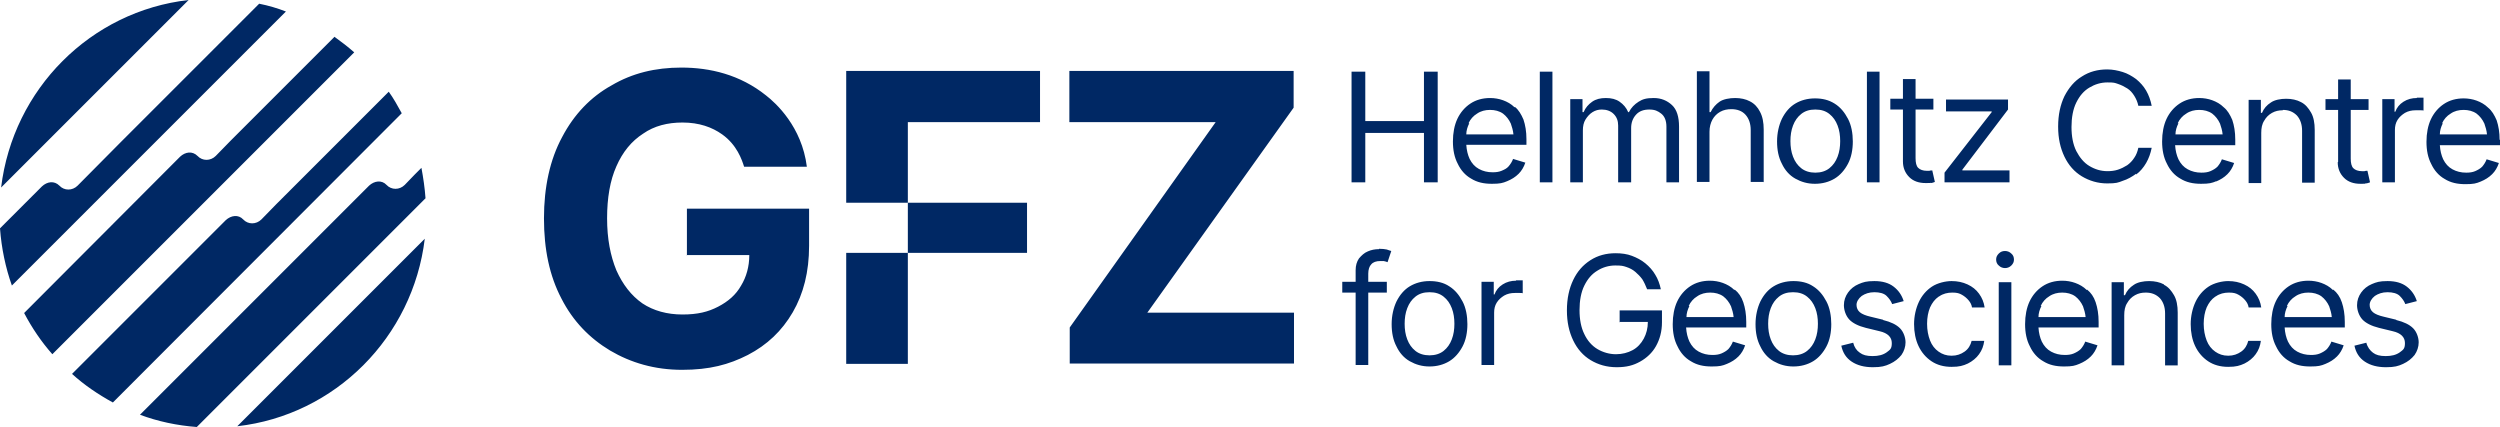 <svg xmlns="http://www.w3.org/2000/svg" viewBox="0 0 673.3 115"><path d="M.3 50.5 50.8 0C24.4 3 3.5 24 .3 50.5Zm114.1 13.8-50.5 50.5c26.4-3 47.3-24 50.5-50.5zM69.8 1 32.5 38.3 20.9 50c-1.4 1.4-3.6 1.4-4.9 0-1.4-1.4-3.3-1.1-4.7.2L0 61.5c.4 5.4 1.5 10.6 3.2 15.4L77 3.1c-2.3-.9-4.7-1.6-7.2-2.1Zm20.3 8.9-28 28-4 4.1c-1.4 1.4-3.6 1.4-4.9 0-1.4-1.4-3.3-1.1-4.7.2l-42 42.1c2.1 4 4.6 7.7 7.6 11.1l81.3-81.3c-1.7-1.5-3.4-2.8-5.2-4.1Zm14.6 14.8L74.4 55l-4 4.1c-1.4 1.4-3.6 1.4-4.9 0-1.3-1.4-3.3-1.1-4.7.2l-41.4 41.4c3.3 3 7 5.5 11 7.7l77.8-77.9c-1.1-2-2.2-4-3.5-5.8zm7 22.3-2.7 2.8c-1.4 1.4-3.6 1.4-4.9 0-1.3-1.4-3.3-1.1-4.7.2l-61.7 61.7c4.8 1.8 10 2.9 15.3 3.3l61.6-61.6c-.2-2.8-.6-5.5-1.1-8.2l-1.9 1.9zm236.7-18v-9.9H288v13.8h39.4l-39.3 55.3v9.7h60.4V84.2H309ZM227.9 68.1h16.6V98h-16.6zm16.6-13.5h32.1v13.5h-32.1zm-16.6 0h16.6V32.9h35.6V19.1h-52.2zm-43 14.1h16.9c0 3.1-.8 5.9-2.2 8.2-1.4 2.5-3.5 4.3-6.2 5.7-2.7 1.4-5.5 2.1-9.6 2.1s-7.8-1-10.8-3c-3-2.1-5.3-5.1-7-8.9-1.6-3.9-2.5-8.5-2.5-14s.8-10.2 2.5-14c1.7-3.9 4.1-6.8 7.2-8.8 3-2.1 6.6-3 10.6-3 4.504 0 7.995 1.268 10.7 3.2 3.967 2.834 5.294 6.782 5.9 8.7h16.9c-1.35-10.803-8.379-17.17-11-19.2-6.998-5.599-15.065-7.5-22.8-7.5-7 0-13.2 1.5-18.8 4.8-5.6 3.1-10.1 7.8-13.3 13.9-3.3 6.1-4.9 13.5-4.9 21.9 0 8.4 1.5 15.5 4.7 21.6 3.1 6.1 7.6 10.7 13.1 14 5.6 3.3 12 5.2 19.4 5.2 7.4 0 12.6-1.4 17.7-4 5.2-2.7 9.2-6.5 12.1-11.5 2.9-5 4.4-10.9 4.4-17.9v-10H185v12.6Zm182.8-32.9h15.8v13.3h3.7V19.3h-3.7v13.3h-15.8V19.3H364v29.8h3.7zm40.2-6.9c-.9-.9-2-1.5-3.1-1.9-1.1-.4-2.3-.6-3.5-.6-2 0-3.8.5-5.3 1.5s-2.7 2.4-3.5 4.1c-.8 1.7-1.2 3.8-1.2 6.1s.4 4.3 1.3 6c.8 1.7 2 3.1 3.6 4 1.6 1 3.4 1.4 5.6 1.4 2.2 0 2.9-.2 4.1-.7 1.2-.5 2.2-1.1 3.1-2 .8-.8 1.4-1.8 1.8-3l-3.3-1c-.3.8-.7 1.4-1.2 2-.5.6-1.2.9-1.9 1.2-.7.3-1.5.4-2.4.4-1.4 0-2.6-.3-3.7-.9-1.1-.6-1.9-1.5-2.5-2.7-.5-1.1-.8-2.3-.9-3.8h16.2v-1.5c0-2.1-.3-3.8-.8-5.3-.6-1.4-1.3-2.6-2.3-3.4zm-12.4 4.3c.5-1.1 1.3-2 2.3-2.6 1-.7 2.2-1 3.5-1 1.3 0 2.5.3 3.5 1 .9.7 1.6 1.6 2.1 2.7.3.9.6 1.8.7 2.9h-12.7c0-1 .3-2 .8-3zm19.2-13.9h3.4v29.8h-3.4zm37.5 29.8v-15c0-2.6-.6-4.6-1.9-5.8-1.3-1.2-2.9-1.9-4.9-1.9-2 0-3 .3-4.1 1-1.1.7-2 1.6-2.6 2.8h-.2c-.5-1.2-1.3-2.1-2.3-2.8-1-.7-2.2-1-3.7-1s-2.7.3-3.7 1-1.8 1.6-2.3 2.8h-.3v-3.5h-3.3v22.4h3.4v-14c0-1.1.2-2.1.7-2.9.5-.8 1.1-1.5 1.9-2 .8-.5 1.6-.7 2.5-.7 1.3 0 2.4.4 3.2 1.2.8.8 1.2 1.8 1.2 3.1v15.3h3.5V34.5c0-1.4.4-2.6 1.3-3.6s2.1-1.4 3.6-1.4 2.3.4 3.2 1.1c.9.7 1.4 1.9 1.4 3.5v15zm22.8 0V34.9c0-1.9-.3-3.5-1-4.8-.6-1.2-1.5-2.2-2.7-2.8-1.1-.6-2.5-.9-4-.9s-3.2.3-4.2 1-1.8 1.6-2.4 2.8h-.3v-11H457V49h3.4V35.5c0-1.3.3-2.4.8-3.3.5-.9 1.2-1.6 2.1-2.1.9-.5 1.9-.7 3-.7 1.6 0 2.9.5 3.8 1.5.9 1 1.4 2.4 1.4 4.1v14h3.4zm22.7-5c.9-1.7 1.3-3.8 1.3-6s-.4-4.4-1.3-6.1c-.9-1.7-2-3.1-3.6-4.1-1.6-1-3.3-1.4-5.3-1.4s-3.8.5-5.3 1.4c-1.5.9-2.7 2.3-3.6 4.1-.8 1.7-1.3 3.8-1.3 6.1s.4 4.3 1.3 6c.8 1.7 2 3.1 3.6 4 1.6.9 3.3 1.4 5.3 1.4s3.8-.5 5.3-1.4c1.5-.9 2.7-2.3 3.6-4zm-2.8-1.9c-.5 1.3-1.2 2.3-2.2 3.1-1 .8-2.3 1.2-3.8 1.2s-2.8-.4-3.8-1.2c-1-.8-1.7-1.8-2.2-3.1-.5-1.3-.7-2.7-.7-4.2s.2-2.9.7-4.2c.5-1.3 1.2-2.3 2.2-3.1 1-.8 2.2-1.2 3.8-1.2 1.6 0 2.8.4 3.8 1.2 1 .8 1.7 1.8 2.2 3.1.5 1.3.7 2.7.7 4.2s-.2 2.9-.7 4.2zm7.9-22.9h3.4v29.8h-3.4zm17.1 30c.5 0 .9-.2 1.2-.3l-.7-3.1c-.3 0-.6 0-.8.1h-.7c-1 0-1.8-.3-2.3-.8-.5-.5-.7-1.4-.7-2.6V29.5h4.8v-2.9h-4.8v-5.3h-3.4v5.3h-3.4v2.9h3.4v14c0 1.7.6 3.1 1.7 4.2s2.6 1.6 4.4 1.6c1.8 0 .9 0 1.4-.1zm21.3-3.4h-12.7v-.2l12.3-16.2v-2.7h-16.7V30h12.3v.2l-12.7 16.3v2.6h17.5zm34.1 1.1c1.1-.8 2-1.9 2.7-3.1.7-1.2 1.2-2.6 1.5-4.1h-3.6c-.2 1-.6 2-1.1 2.7-.5.8-1.2 1.5-1.9 2-.8.5-1.6.9-2.5 1.2-.9.3-1.9.4-2.8.4-1.8 0-3.4-.5-4.9-1.4-1.5-.9-2.6-2.3-3.5-4-.9-1.8-1.3-4-1.3-6.5s.4-4.8 1.3-6.6c.9-1.8 2-3.1 3.5-4 1.5-.9 3.1-1.4 4.9-1.4 1.8 0 1.9.1 2.8.4.9.3 1.7.7 2.5 1.2s1.4 1.2 1.9 2 .9 1.7 1.1 2.7h3.6c-.3-1.5-.8-2.9-1.5-4.1-.7-1.2-1.6-2.2-2.7-3.1-1.1-.8-2.3-1.5-3.6-1.9-1.3-.4-2.7-.7-4.2-.7-2.5 0-4.8.6-6.8 1.9-2 1.2-3.5 3-4.7 5.3-1.1 2.3-1.7 5-1.7 8.2 0 3.2.6 5.8 1.7 8.1s2.7 4.1 4.7 5.3c2 1.2 4.3 1.9 6.8 1.9s2.9-.2 4.2-.7c1.3-.4 2.5-1.1 3.6-1.9zm21.5 1.9c1.2-.5 2.2-1.1 3.1-2 .8-.8 1.4-1.8 1.8-3l-3.3-1c-.3.8-.7 1.4-1.2 2-.5.5-1.2.9-1.9 1.2-.7.3-1.5.4-2.4.4-1.4 0-2.6-.3-3.7-.9-1.1-.6-1.9-1.5-2.5-2.7-.5-1.1-.8-2.3-.9-3.8H602v-1.5c0-2.1-.3-3.8-.8-5.3-.6-1.4-1.3-2.6-2.3-3.4-.9-.9-2-1.5-3.1-1.9-1.1-.4-2.3-.6-3.5-.6-2 0-3.8.5-5.3 1.5s-2.7 2.4-3.5 4.1c-.8 1.7-1.2 3.8-1.2 6.1s.4 4.3 1.3 6c.8 1.7 2 3.1 3.6 4 1.6 1 3.4 1.4 5.6 1.4 2.2 0 2.9-.2 4.1-.7zm-10.3-15.7c.5-1.1 1.3-2 2.3-2.6 1-.7 2.2-1 3.5-1 1.3 0 2.5.3 3.5 1 .9.7 1.6 1.6 2.1 2.7.3.9.6 1.8.7 2.9h-12.7c0-1 .3-2 .8-3zm28.3-3.6c1.6 0 2.8.5 3.8 1.5.9 1 1.4 2.4 1.4 4.1v14h3.4V35c0-1.9-.3-3.5-1-4.7-.7-1.2-1.5-2.2-2.7-2.8-1.1-.6-2.5-.9-4-.9s-3.1.3-4.1 1c-1.1.7-1.9 1.6-2.4 2.8h-.3v-3.5h-3.3v22.4h3.4V35.8c0-1.3.2-2.4.8-3.3.5-.9 1.2-1.6 2.1-2.1.9-.5 1.8-.7 2.9-.7zm14.8 14.1c0 1.7.6 3.1 1.7 4.2s2.6 1.6 4.4 1.6c1.8 0 .9 0 1.4-.1.5 0 .9-.2 1.2-.3l-.7-3.1c-.3 0-.6 0-.8.1h-.7c-1 0-1.8-.3-2.3-.8-.5-.5-.7-1.4-.7-2.6V29.6h4.8v-2.9h-4.8v-5.3h-3.4v5.3h-3.4v2.9h3.4v14zm21.3-17.3c-1.3 0-2.5.3-3.6 1s-1.8 1.6-2.2 2.7h-.2v-3.4h-3.3v22.4h3.4V35c0-1 .2-1.9.7-2.7.5-.8 1.2-1.4 2-1.9.9-.5 1.8-.7 2.9-.7h1.3c.4 0 .7 0 .8.1v-3.5h-1.8zm22.3 11.3c0-2.1-.3-3.8-.8-5.3-.6-1.4-1.3-2.6-2.3-3.4-.9-.9-2-1.5-3.1-1.9-1.1-.4-2.3-.6-3.5-.6-2 0-3.8.5-5.3 1.5s-2.7 2.4-3.5 4.1c-.8 1.7-1.2 3.8-1.2 6.1s.4 4.3 1.3 6c.8 1.7 2 3.1 3.6 4 1.6 1 3.4 1.4 5.6 1.4 2.2 0 2.9-.2 4.1-.7 1.2-.5 2.2-1.1 3.1-2 .8-.8 1.4-1.8 1.8-3l-3.3-1c-.3.8-.7 1.4-1.2 2-.5.5-1.2.9-1.9 1.2-.7.3-1.5.4-2.4.4-1.4 0-2.6-.3-3.7-.9-1.1-.6-1.9-1.5-2.5-2.7-.5-1.1-.8-2.3-.9-3.8h16.2v-1.5zm-15.5-4.5c.5-1.1 1.3-2 2.3-2.6 1-.7 2.2-1 3.5-1 1.3 0 2.5.3 3.5 1 .9.7 1.6 1.6 2.1 2.7.3.9.6 1.8.7 2.9h-12.7c0-1 .3-2 .8-3zM371.4 67.1c-1.1 0-2.1.2-3 .6-1 .4-1.7 1.1-2.4 1.9-.6.9-.9 1.9-.9 3.2v3.1h-3.6v2.9h3.6v19.5h3.4V78.8h5v-2.9h-5v-2.2c0-1.1.3-2 .8-2.5.5-.6 1.3-.9 2.5-.9s.9 0 1.2.1c.3 0 .5.2.7.2l1-3c-.3-.1-.7-.2-1.2-.4-.5-.1-1.2-.2-2.1-.2Zm18.9 10c-1.5-1-3.3-1.4-5.3-1.4s-3.8.5-5.3 1.4c-1.5.9-2.7 2.3-3.6 4.1-.8 1.7-1.3 3.8-1.3 6.1s.4 4.3 1.3 6c.8 1.7 2 3.1 3.6 4 1.6.9 3.3 1.4 5.3 1.4s3.8-.5 5.3-1.4c1.5-.9 2.7-2.3 3.6-4 .9-1.7 1.3-3.8 1.3-6s-.4-4.4-1.3-6.1c-.9-1.7-2-3.1-3.6-4.1zm.7 14.3c-.5 1.3-1.2 2.3-2.2 3.1-1 .8-2.3 1.2-3.8 1.2s-2.8-.4-3.8-1.2c-1-.8-1.7-1.8-2.2-3.1-.5-1.3-.7-2.7-.7-4.2s.2-2.9.7-4.2c.5-1.3 1.2-2.3 2.2-3.1 1-.8 2.2-1.2 3.8-1.2 1.6 0 2.8.4 3.8 1.2 1 .8 1.7 1.8 2.2 3.1.5 1.3.7 2.7.7 4.2s-.2 2.9-.7 4.2zm17.3-15.8c-1.3 0-2.5.3-3.6 1s-1.8 1.6-2.2 2.7h-.2v-3.4H399v22.4h3.4V84.2c0-1 .2-1.9.7-2.7.5-.8 1.2-1.4 2-1.9.9-.5 1.8-.7 2.9-.7h1.3c.4 0 .7 0 .8.1v-3.5h-1.8zM436 86.7h7.8c0 1.7-.4 3.2-1.1 4.5-.7 1.3-1.7 2.4-3 3.1-1.3.7-2.8 1.1-4.5 1.1-1.7 0-3.5-.5-5-1.4-1.5-.9-2.7-2.3-3.5-4-.9-1.8-1.3-4-1.3-6.5s.4-4.8 1.3-6.6c.9-1.8 2-3.1 3.5-4 1.4-.9 3.1-1.4 4.8-1.4 1.7 0 2.1.1 3 .4.9.3 1.7.7 2.4 1.3.7.6 1.3 1.2 1.9 2 .5.8.9 1.7 1.3 2.7h3.7c-.3-1.4-.8-2.8-1.5-3.9-.7-1.2-1.6-2.2-2.7-3.1-1.1-.9-2.3-1.5-3.6-2-1.3-.5-2.8-.7-4.4-.7-2.5 0-4.8.6-6.8 1.9-2 1.3-3.5 3-4.6 5.3-1.1 2.3-1.7 5-1.7 8.2 0 3.2.6 5.8 1.7 8.1s2.7 4.1 4.7 5.3c2 1.2 4.3 1.9 7 1.9s4.5-.5 6.3-1.5c1.8-1 3.3-2.4 4.3-4.2 1-1.8 1.6-3.9 1.6-6.4v-3.2h-11.4v3.2zm31.1-8.6c-.9-.9-2-1.5-3.1-1.9-1.1-.4-2.3-.6-3.5-.6-2 0-3.8.5-5.3 1.5s-2.7 2.4-3.5 4.1c-.8 1.7-1.2 3.8-1.2 6.1s.4 4.3 1.3 6c.8 1.7 2 3.1 3.6 4 1.6 1 3.4 1.4 5.6 1.4 2.2 0 2.9-.2 4.1-.7 1.2-.5 2.2-1.1 3.1-2 .8-.8 1.4-1.8 1.8-3l-3.3-1c-.3.8-.7 1.4-1.2 2-.5.5-1.2.9-1.9 1.2-.7.3-1.5.4-2.4.4-1.4 0-2.6-.3-3.7-.9-1.1-.6-1.9-1.5-2.5-2.7-.5-1.1-.8-2.3-.9-3.8h16.2v-1.5c0-2.1-.3-3.8-.8-5.3s-1.3-2.6-2.3-3.4zm-12.3 4.3c.5-1.1 1.3-2 2.3-2.6 1-.7 2.2-1 3.5-1 1.3 0 2.5.3 3.5 1 .9.7 1.6 1.6 2.1 2.7.3.9.6 1.8.7 2.9h-12.7c0-1 .3-2 .8-3zm33.5-5.3c-1.5-1-3.3-1.4-5.3-1.4s-3.8.5-5.3 1.4c-1.5.9-2.7 2.3-3.6 4.1-.8 1.7-1.3 3.8-1.3 6.1s.4 4.3 1.3 6c.8 1.7 2 3.1 3.6 4 1.6.9 3.3 1.4 5.3 1.4s3.8-.5 5.3-1.4c1.5-.9 2.7-2.3 3.6-4 .9-1.7 1.3-3.8 1.3-6s-.4-4.4-1.3-6.1c-.9-1.7-2-3.1-3.6-4.1zm.6 14.3c-.5 1.3-1.2 2.3-2.2 3.1-1 .8-2.3 1.2-3.8 1.2s-2.8-.4-3.8-1.2c-1-.8-1.7-1.8-2.2-3.1-.5-1.3-.7-2.7-.7-4.2s.2-2.9.7-4.2c.5-1.3 1.2-2.3 2.2-3.1 1-.8 2.2-1.2 3.8-1.2 1.6 0 2.8.4 3.8 1.2 1 .8 1.7 1.8 2.2 3.1.5 1.3.7 2.7.7 4.2s-.2 2.9-.7 4.2zm18.2-5.3-3.3-.8c-1.3-.3-2.3-.7-2.9-1.2-.6-.5-.9-1.2-.9-2s.5-1.7 1.4-2.4c.9-.6 2-1 3.4-1s2.6.3 3.3 1c.7.7 1.2 1.4 1.5 2.2l3.1-.8c-.5-1.6-1.4-2.9-2.7-3.9-1.3-1-3-1.5-5.2-1.5s-3 .3-4.2.8c-1.2.5-2.2 1.3-2.9 2.3-.7 1-1.1 2.1-1.1 3.4 0 1.3.5 2.8 1.4 3.8.9 1 2.5 1.8 4.5 2.3l3.7.9c2.2.5 3.3 1.6 3.3 3.2s-.5 1.8-1.4 2.5c-1 .7-2.2 1-3.8 1-1.6 0-2.6-.3-3.4-.9-.9-.6-1.5-1.5-1.8-2.7l-3.2.8c.4 1.9 1.3 3.3 2.8 4.3 1.5 1 3.4 1.5 5.7 1.5 2.3 0 3.3-.3 4.6-.9 1.3-.6 2.3-1.4 3.1-2.4.7-1 1.1-2.2 1.1-3.4 0-1.2-.5-2.8-1.5-3.8s-2.5-1.7-4.5-2.2zm15.2-6.3c1-.7 2.2-1 3.5-1 1.3 0 1.9.2 2.6.6.7.4 1.3.9 1.8 1.5s.8 1.2.9 1.9h3.4c-.2-1.4-.7-2.6-1.5-3.7s-1.8-1.9-3.1-2.5c-1.3-.6-2.7-.9-4.3-.9-1.6 0-3.8.5-5.3 1.5s-2.7 2.4-3.5 4.1c-.8 1.7-1.3 3.8-1.3 6s.4 4.2 1.2 5.9c.8 1.7 2 3.1 3.5 4.1 1.5 1 3.3 1.5 5.4 1.5 2.1 0 3.1-.3 4.4-.9 1.2-.6 2.3-1.5 3-2.5.8-1.1 1.2-2.2 1.4-3.6H531c-.3 1.2-.9 2.2-1.9 2.9-1 .7-2.1 1.1-3.5 1.1s-2.5-.4-3.5-1.1c-1-.7-1.8-1.7-2.3-3-.5-1.3-.8-2.8-.8-4.5 0-1.7.3-3.2.8-4.4.6-1.3 1.3-2.2 2.3-2.9zm16-3.8h3.4v22.4h-3.4zm1.7-8.4c-.7 0-1.2.2-1.7.7-.5.5-.7 1-.7 1.6 0 .6.2 1.2.7 1.6.5.5 1.1.7 1.7.7.6 0 1.2-.2 1.7-.7.5-.5.7-1 .7-1.6 0-.6-.2-1.2-.7-1.6-.5-.5-1.1-.7-1.7-.7zm22 10.5c-.9-.9-2-1.5-3.1-1.9-1.1-.4-2.3-.6-3.5-.6-2 0-3.8.5-5.3 1.5s-2.7 2.4-3.5 4.1c-.8 1.7-1.2 3.8-1.2 6.1s.4 4.3 1.3 6c.8 1.7 2 3.1 3.6 4 1.6 1 3.4 1.4 5.6 1.4 2.2 0 2.9-.2 4.1-.7 1.2-.5 2.2-1.1 3.1-2 .8-.8 1.4-1.8 1.8-3l-3.3-1c-.3.8-.7 1.4-1.2 2-.5.5-1.2.9-1.9 1.2-.7.3-1.5.4-2.4.4-1.4 0-2.6-.3-3.7-.9-1.1-.6-1.9-1.5-2.5-2.7-.5-1.1-.8-2.3-.9-3.8h16.2v-1.5c0-2.1-.3-3.8-.8-5.3s-1.3-2.6-2.3-3.4zm-12.4 4.3c.5-1.1 1.3-2 2.3-2.6 1-.7 2.2-1 3.5-1 1.3 0 2.5.3 3.5 1 .9.7 1.6 1.6 2.1 2.7.3.9.6 1.8.7 2.9H549c0-1 .3-2 .8-3zm33.2-5.8c-1.1-.6-2.5-.9-4-.9s-3.1.3-4.1 1c-1.1.7-1.9 1.6-2.4 2.8h-.3V76h-3.3v22.4h3.4V84.9c0-1.3.2-2.4.8-3.3.5-.9 1.2-1.6 2.1-2.1.9-.5 1.8-.7 2.9-.7 1.6 0 2.8.5 3.8 1.5.9 1 1.4 2.4 1.4 4.1v14h3.4V84.2c0-1.9-.3-3.5-1-4.7-.7-1.2-1.5-2.2-2.7-2.8zm14 3.2c1-.7 2.2-1 3.5-1 1.3 0 1.9.2 2.6.6.7.4 1.3.9 1.8 1.5s.8 1.2.9 1.9h3.4c-.2-1.4-.7-2.6-1.5-3.7s-1.8-1.9-3.1-2.5c-1.3-.6-2.7-.9-4.3-.9-1.6 0-3.8.5-5.3 1.5s-2.7 2.4-3.5 4.1c-.8 1.7-1.3 3.8-1.3 6s.4 4.2 1.2 5.9c.8 1.7 2 3.1 3.5 4.1 1.5 1 3.3 1.5 5.4 1.5 2.1 0 3.1-.3 4.4-.9 1.2-.6 2.3-1.5 3-2.5.8-1.1 1.2-2.2 1.4-3.6h-3.4c-.3 1.2-.9 2.2-1.9 2.9-1 .7-2.1 1.1-3.5 1.1s-2.5-.4-3.5-1.1c-1-.7-1.8-1.7-2.3-3-.5-1.3-.8-2.8-.8-4.5 0-1.7.3-3.2.8-4.4.6-1.3 1.3-2.2 2.3-2.9zm31.5-1.7c-.9-.9-2-1.5-3.1-1.9-1.1-.4-2.3-.6-3.5-.6-2 0-3.8.5-5.3 1.5s-2.7 2.4-3.5 4.1c-.8 1.7-1.2 3.8-1.2 6.1s.4 4.3 1.3 6c.8 1.7 2 3.1 3.6 4 1.6 1 3.4 1.4 5.6 1.4 2.2 0 2.9-.2 4.1-.7 1.2-.5 2.2-1.1 3.1-2 .8-.8 1.4-1.8 1.8-3l-3.3-1c-.3.8-.7 1.4-1.2 2-.5.5-1.2.9-1.9 1.2-.7.3-1.5.4-2.4.4-1.4 0-2.6-.3-3.7-.9-1.1-.6-1.9-1.5-2.5-2.7-.5-1.1-.8-2.3-.9-3.8h16.2v-1.5c0-2.1-.3-3.8-.8-5.3s-1.3-2.6-2.3-3.4zm-12.4 4.3c.5-1.1 1.3-2 2.3-2.6 1-.7 2.2-1 3.5-1 1.3 0 2.5.3 3.5 1 .9.7 1.6 1.6 2.1 2.7.3.9.6 1.8.7 2.9h-12.7c0-1 .3-2 .8-3zm29.4 3.7-3.3-.8c-1.3-.3-2.3-.7-2.9-1.2-.6-.5-.9-1.2-.9-2s.5-1.7 1.4-2.4c.9-.6 2-1 3.4-1s2.6.3 3.3 1c.7.7 1.2 1.4 1.5 2.2l3.1-.8c-.5-1.6-1.4-2.9-2.7-3.9-1.3-1-3-1.5-5.2-1.5s-3 .3-4.2.8c-1.2.5-2.2 1.3-2.9 2.3-.7 1-1.1 2.1-1.1 3.4 0 1.3.5 2.8 1.4 3.8.9 1 2.5 1.8 4.5 2.3l3.7.9c2.2.5 3.3 1.6 3.3 3.2s-.5 1.8-1.4 2.5c-1 .7-2.2 1-3.8 1-1.6 0-2.6-.3-3.4-.9-.8-.6-1.5-1.5-1.8-2.7l-3.2.8c.4 1.9 1.3 3.3 2.8 4.3 1.5 1 3.4 1.5 5.7 1.5 2.3 0 3.3-.3 4.6-.9 1.3-.6 2.3-1.4 3.1-2.4.7-1 1.1-2.2 1.1-3.4 0-1.2-.5-2.8-1.5-3.8s-2.5-1.7-4.5-2.2z" style="fill:#002864"/></svg>